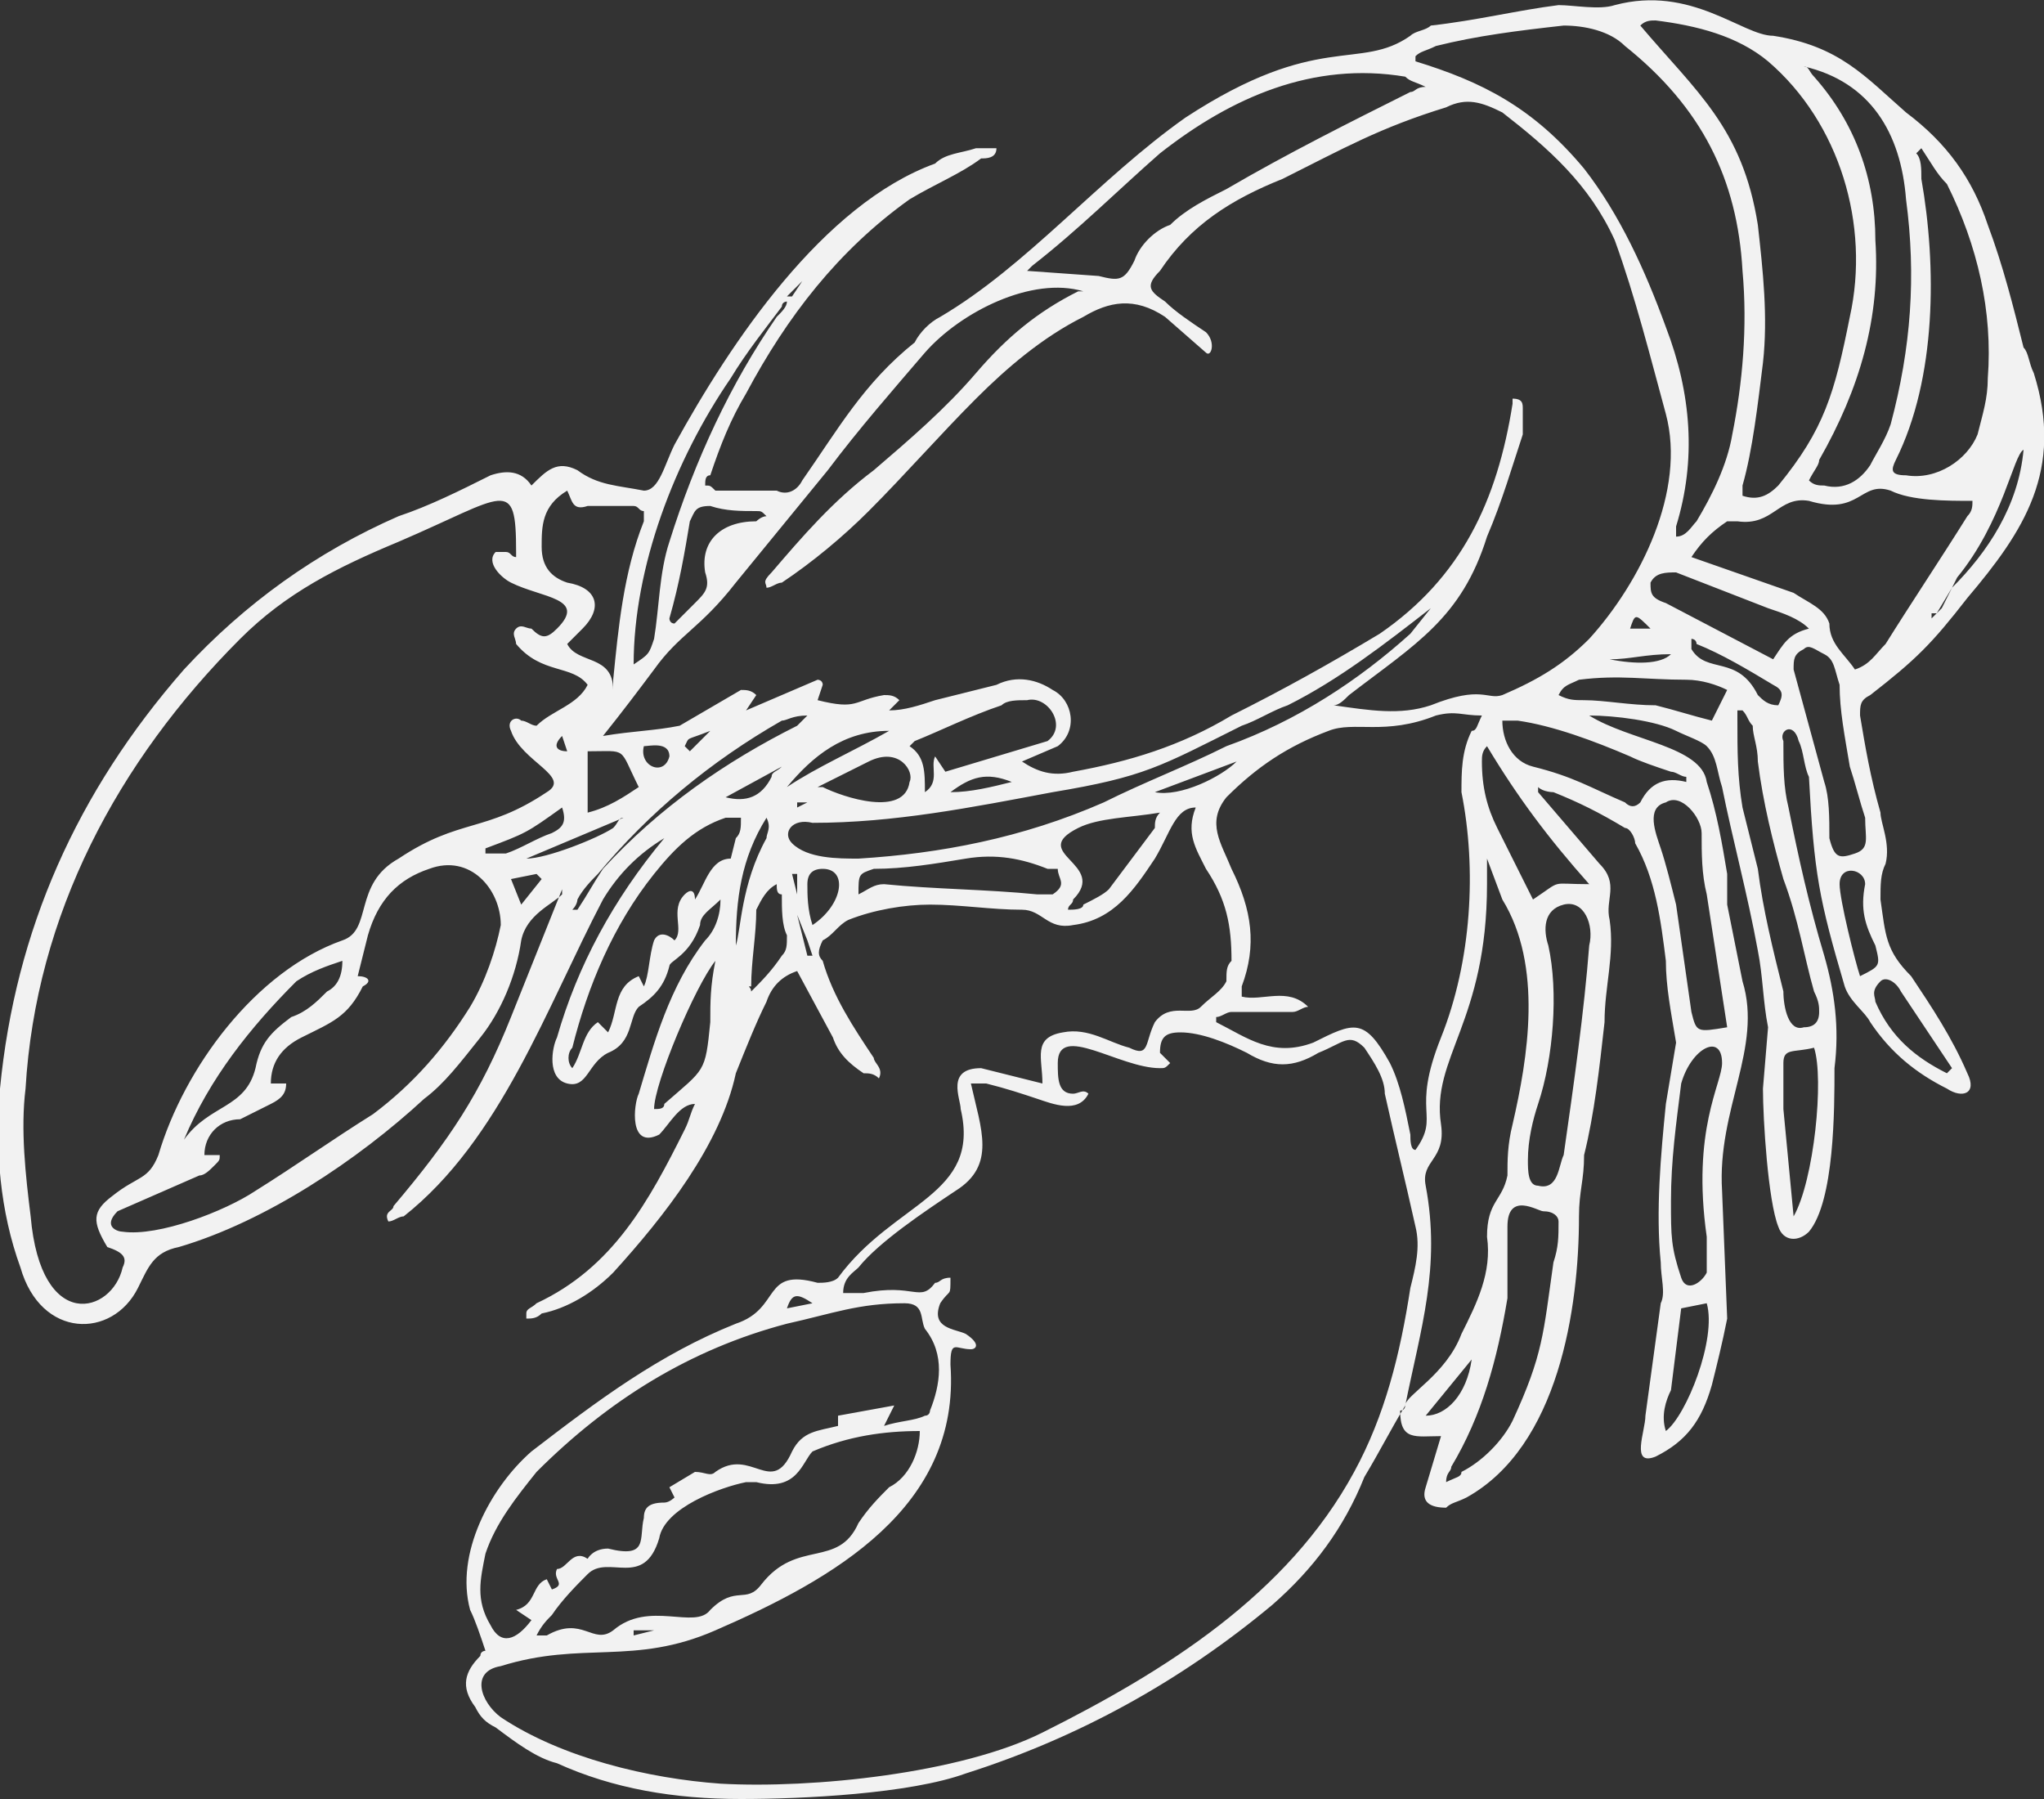<?xml version="1.0" encoding="UTF-8"?> <!-- Creator: CorelDRAW X7 --> <svg xmlns="http://www.w3.org/2000/svg" xmlns:xlink="http://www.w3.org/1999/xlink" xml:space="preserve" width="400px" height="352px" version="1.1" style="shape-rendering:geometricPrecision; text-rendering:geometricPrecision; image-rendering:optimizeQuality; fill-rule:evenodd; clip-rule:evenodd" viewBox="0 0 400 352"><rect x="0" y="0" width="400" height="352" fill="#333333" stroke="none"/> <defs> <style type="text/css"> <![CDATA[ .str1 {stroke:black;stroke-width:0.9} .str0 {stroke:black;stroke-width:0.781} .fil4 {fill:none} .fil6 {fill:none;fill-rule:nonzero} .fil0 {fill:#239E46} .fil2 {fill:#3B5AA3} .fil7 {fill:#F2F2F2} .fil1 {fill:#F7F409} .fil3 {fill:white} .fil5 {fill:#009933;fill-rule:nonzero} ]]> </style> </defs> <symbol id="svg_349" viewBox="-471 -293 1341 938"> <rect class="fil0 str0" x="-470" y="-293" width="1341" height="937"></rect> <polygon class="fil1 str0" points="-364,175 200,537 767,175 197,-191 "></polygon> <circle class="fil2 str0" cx="206" cy="170" r="236"></circle> <path class="fil3 str0" d="M439 209c0,0 -81,-67 -191,-106 -110,-38 -249,-47 -253,-39 -8,16 -14,37 -14,37 0,0 110,-6 237,37 70,23 150,62 208,119 9,-23 13,-48 13,-48z"></path> <polygon class="fil3 str0" points="20,141 14,136 6,140 8,132 3,126 11,125 15,118 18,126 26,128 20,133 "></polygon> <polygon class="fil3 str0" points="127,190 119,186 113,190 114,182 108,177 116,176 119,168 123,175 130,176 125,182 "></polygon> <polygon class="fil3 str0" points="41,239 34,235 27,239 28,231 22,226 30,225 33,217 37,224 45,225 40,231 "></polygon> <polygon class="fil3 str0" points="6,256 1,254 -4,257 -3,252 -7,248 -2,247 0,242 3,247 8,247 4,251 "></polygon> <polygon class="fil3 str0" points="62,221 59,219 55,220 56,216 53,213 57,213 59,210 61,213 65,214 62,217 "></polygon> <polygon class="fil3 str0" points="87,254 83,252 78,254 79,249 76,245 81,245 83,241 85,245 90,246 86,249 "></polygon> <polygon class="fil3 str0" points="78,280 73,278 69,280 70,275 66,271 71,271 74,267 76,271 81,272 77,275 "></polygon> <polygon class="fil3 str0" points="127,307 120,304 114,308 115,301 110,296 117,295 120,289 123,295 130,296 125,301 "></polygon> <polygon class="fil3 str0" points="215,213 208,209 201,213 202,205 196,200 204,199 207,191 211,198 219,199 214,205 "></polygon> <polygon class="fil3 str0" points="272,178 266,175 260,178 261,172 256,167 263,166 266,160 269,166 276,167 271,171 "></polygon> <polygon class="fil3 str0" points="190,231 186,229 181,231 182,226 179,223 184,222 186,218 188,222 193,223 189,226 "></polygon> <polygon class="fil3 str0" points="236,235 232,233 228,235 229,230 225,228 230,227 231,223 234,227 238,227 235,230 "></polygon> <polygon class="fil3 str0" points="208,253 204,251 200,254 201,249 197,246 202,245 203,241 205,245 210,246 207,249 "></polygon> <polygon class="fil3 str0" points="220,289 213,285 206,289 207,281 202,276 209,275 213,267 216,274 224,275 219,281 "></polygon> <polygon class="fil3 str0" points="264,304 260,302 256,305 257,300 253,297 258,296 260,292 262,296 266,297 263,300 "></polygon> <polygon class="fil3 str0" points="302,301 298,299 294,302 294,297 291,294 295,293 297,289 299,293 304,294 301,297 "></polygon> <polygon class="fil3 str0" points="332,302 328,300 325,302 326,298 323,295 327,294 329,291 331,295 335,296 331,298 "></polygon> <polygon class="fil3 str0" points="352,303 348,301 344,303 345,299 343,296 347,295 349,292 350,296 354,297 351,299 "></polygon> <polygon class="fil3 str0" points="372,299 367,297 363,300 363,294 359,291 365,290 367,285 369,289 375,290 371,294 "></polygon> <polygon class="fil3 str0" points="213,355 210,354 207,355 207,352 205,350 208,349 210,346 211,349 215,349 212,352 "></polygon> <polygon class="fil3 str0" points="287,349 281,346 275,349 276,342 271,338 278,337 281,330 284,337 290,338 285,342 "></polygon> <polygon class="fil3 str0" points="330,348 326,346 323,347 324,344 321,340 325,340 327,337 329,341 332,341 329,344 "></polygon> <polygon class="fil3 str0" points="332,326 328,325 325,327 325,323 322,321 326,320 327,316 329,319 333,319 331,322 "></polygon> <polygon class="fil3 str0" points="382,277 378,275 374,278 374,273 371,270 376,269 377,265 379,269 384,270 381,273 "></polygon> <polygon class="fil3 str0" points="379,262 373,259 368,262 369,256 365,251 371,251 374,245 376,251 382,252 378,256 "></polygon> <polygon class="fil3 str0" points="408,254 404,252 400,255 401,250 397,247 402,246 403,242 405,246 410,247 407,250 "></polygon> <path class="fil4" d="M-12 95c-44,12 202,-44 441,150"></path> <path class="fil5" d="M4 83c0,-4 2,-8 4,-10 3,-3 6,-4 10,-4 3,0 5,1 7,2 2,1 4,3 5,5 1,2 1,4 1,7 0,3 0,5 -1,7 -1,2 -3,4 -5,5 -2,1 -5,2 -7,2 -3,0 -5,-1 -7,-2 -2,-1 -4,-3 -5,-5 -1,-2 -2,-4 -2,-7zm4 0c0,3 1,6 3,8 2,2 4,3 7,3 3,0 5,-1 7,-3 2,-2 3,-5 3,-8 0,-2 -1,-4 -2,-6 0,-2 -2,-3 -3,-4 -2,-1 -3,-1 -5,-1 -3,0 -5,1 -7,3 -2,1 -3,4 -3,8z"></path> <path id="1" class="fil6 str1" d="M4 83c0,-4 2,-8 4,-10 3,-3 6,-4 10,-4 3,0 5,1 7,2 2,1 4,3 5,5 1,2 1,4 1,7 0,3 0,5 -1,7 -1,2 -3,4 -5,5 -2,1 -5,2 -7,2 -3,0 -5,-1 -7,-2 -2,-1 -4,-3 -5,-5 -1,-2 -2,-4 -2,-7zm4 0c0,3 1,6 3,8 2,2 4,3 7,3 3,0 5,-1 7,-3 2,-2 3,-5 3,-8 0,-2 -1,-4 -2,-6 0,-2 -2,-3 -3,-4 -2,-1 -3,-1 -5,-1 -3,0 -5,1 -7,3 -2,1 -3,4 -3,8z"></path> <path class="fil5" d="M38 96l1 -26 13 0c2,0 4,1 6,1 1,1 2,2 3,3 0,1 1,3 0,4 0,2 0,3 -2,5 -1,1 -3,2 -6,2 1,0 2,1 2,1 1,1 2,3 3,4l5 8 -5 -1 -3 -5c-1,-2 -2,-3 -3,-4 0,-1 -1,-2 -2,-2 0,0 -1,-1 -1,-1 -1,0 -1,0 -2,0l-5 0 0 12 -4 -1zm4 -14l8 0c2,0 4,0 5,0 0,-1 1,-1 2,-2 0,-1 1,-1 1,-2 0,-1 -1,-3 -2,-3 -1,-1 -2,-2 -4,-2l-9 0 -1 9z"></path> <path id="1" class="fil6 str1" d="M38 96l1 -26 13 0c2,0 4,1 6,1 1,1 2,2 3,3 0,1 1,3 0,4 0,2 0,3 -2,5 -1,1 -3,2 -6,2 1,0 2,1 2,1 1,1 2,3 3,4l5 8 -5 -1 -3 -5c-1,-2 -2,-3 -3,-4 0,-1 -1,-2 -2,-2 0,0 -1,-1 -1,-1 -1,0 -1,0 -2,0l-5 0 0 12 -4 -1zm4 -14l8 0c2,0 4,0 5,0 0,-1 1,-1 2,-2 0,-1 1,-1 1,-2 0,-1 -1,-3 -2,-3 -1,-1 -2,-2 -4,-2l-9 0 -1 9z"></path> <path class="fil5" d="M65 98l3 -27 9 1c3,0 4,1 5,1 2,0 3,1 4,2 2,2 3,3 3,5 1,2 1,4 1,7 -1,2 -1,3 -2,5 0,1 -1,3 -2,4 -1,1 -2,1 -3,2 -1,0 -2,1 -3,1 -2,0 -3,0 -5,0l-10 -1zm4 -3l6 1c2,0 3,0 5,0 1,-1 2,-1 2,-2 1,0 2,-1 3,-3 0,-1 1,-3 1,-5 0,-3 0,-5 -1,-6 -1,-2 -2,-3 -3,-4 -1,0 -3,-1 -5,-1l-6 0 -2 20z"></path> <path id="1" class="fil6 str1" d="M65 98l3 -27 9 1c3,0 4,1 5,1 2,0 3,1 4,2 2,2 3,3 3,5 1,2 1,4 1,7 -1,2 -1,3 -2,5 0,1 -1,3 -2,4 -1,1 -2,1 -3,2 -1,0 -2,1 -3,1 -2,0 -3,0 -5,0l-10 -1zm4 -3l6 1c2,0 3,0 5,0 1,-1 2,-1 2,-2 1,0 2,-1 3,-3 0,-1 1,-3 1,-5 0,-3 0,-5 -1,-6 -1,-2 -2,-3 -3,-4 -1,0 -3,-1 -5,-1l-6 0 -2 20z"></path> <polygon class="fil5" points="96,101 100,74 120,77 120,80 103,78 102,86 117,88 117,92 102,89 100,98 117,101 117,104 "></polygon> <polygon id="1" class="fil6 str1" points="96,101 100,74 120,77 120,80 103,78 102,86 117,88 117,92 102,89 100,98 117,101 117,104 "></polygon> <path class="fil5" d="M120 104l4 -26 6 1 3 20c0,2 0,3 1,4 0,-1 1,-2 2,-4l10 -17 5 1 -5 26 -4 0 5 -22 -13 20 -3 0 -4 -24 -4 22 -3 -1z"></path> <path id="1" class="fil6 str1" d="M120 104l4 -26 6 1 3 20c0,2 0,3 1,4 0,-1 1,-2 2,-4l10 -17 5 1 -5 26 -4 0 5 -22 -13 20 -3 0 -4 -24 -4 22 -3 -1z"></path> <path class="fil5" d="M205 124l8 -25 10 3c2,1 3,1 4,2 1,0 2,1 3,2 1,1 1,2 2,3 0,1 0,3 -1,4 0,2 -2,4 -4,5 -2,1 -5,1 -8,-1l-7 -2 -4 11 -3 -2zm8 -12l7 2c2,1 4,1 5,1 1,-1 2,-2 3,-3 0,-1 0,-2 0,-3 -1,-1 -1,-2 -2,-2 -1,-1 -2,-1 -3,-2l-7 -2 -3 9z"></path> <path id="1" class="fil6 str1" d="M205 124l8 -25 10 3c2,1 3,1 4,2 1,0 2,1 3,2 1,1 1,2 2,3 0,1 0,3 -1,4 0,2 -2,4 -4,5 -2,1 -5,1 -8,-1l-7 -2 -4 11 -3 -2zm8 -12l7 2c2,1 4,1 5,1 1,-1 2,-2 3,-3 0,-1 0,-2 0,-3 -1,-1 -1,-2 -2,-2 -1,-1 -2,-1 -3,-2l-7 -2 -3 9z"></path> <path class="fil5" d="M228 132l9 -25 12 4c2,1 4,2 5,3 1,1 2,2 2,3 0,2 0,3 0,4 -1,2 -2,4 -4,4 -1,1 -4,1 -6,1 1,0 1,1 1,2 1,1 2,2 2,4l2 9 -4 -2 -2 -7c0,-1 -1,-3 -1,-4 0,-1 -1,-2 -1,-2 -1,-1 -1,-1 -2,-2 0,0 -1,0 -1,0l-5 -2 -4 11 -3 -1zm9 -13l7 3c2,1 3,1 4,1 1,0 2,0 3,-1 0,0 1,-1 1,-2 1,-1 0,-2 0,-3 -1,-1 -2,-2 -4,-3l-8 -3 -3 8z"></path> <path id="1" class="fil6 str1" d="M228 132l9 -25 12 4c2,1 4,2 5,3 1,1 2,2 2,3 0,2 0,3 0,4 -1,2 -2,4 -4,4 -1,1 -4,1 -6,1 1,0 1,1 1,2 1,1 2,2 2,4l2 9 -4 -2 -2 -7c0,-1 -1,-3 -1,-4 0,-1 -1,-2 -1,-2 -1,-1 -1,-1 -2,-2 0,0 -1,0 -1,0l-5 -2 -4 11 -3 -1zm9 -13l7 3c2,1 3,1 4,1 1,0 2,0 3,-1 0,0 1,-1 1,-2 1,-1 0,-2 0,-3 -1,-1 -2,-2 -4,-3l-8 -3 -3 8z"></path> <path class="fil5" d="M257 129c2,-4 5,-7 8,-8 3,-2 7,-1 10,0 3,1 5,3 6,4 1,2 2,4 3,7 0,2 -1,5 -2,7 -1,3 -2,5 -4,6 -2,2 -4,3 -7,3 -2,0 -4,0 -7,-1 -2,-1 -4,-3 -5,-5 -2,-2 -3,-4 -3,-6 0,-3 0,-5 1,-7zm4 2c-1,2 -2,5 -1,8 1,2 3,4 6,5 2,1 5,1 7,0 2,-1 4,-3 6,-6 1,-2 1,-4 1,-6 0,-2 -1,-4 -2,-5 -1,-1 -2,-2 -4,-3 -2,-1 -5,-1 -7,0 -3,1 -5,3 -6,7z"></path> <path id="1" class="fil6 str1" d="M257 129c2,-4 5,-7 8,-8 3,-2 7,-1 10,0 3,1 5,3 6,4 1,2 2,4 3,7 0,2 -1,5 -2,7 -1,3 -2,5 -4,6 -2,2 -4,3 -7,3 -2,0 -4,0 -7,-1 -2,-1 -4,-3 -5,-5 -2,-2 -3,-4 -3,-6 0,-3 0,-5 1,-7zm4 2c-1,2 -2,5 -1,8 1,2 3,4 6,5 2,1 5,1 7,0 2,-1 4,-3 6,-6 1,-2 1,-4 1,-6 0,-2 -1,-4 -2,-5 -1,-1 -2,-2 -4,-3 -2,-1 -5,-1 -7,0 -3,1 -5,3 -6,7z"></path> <path class="fil5" d="M300 150l1 -2 11 5 -5 9c-2,0 -4,0 -6,0 -2,0 -4,-1 -6,-2 -2,-1 -5,-2 -6,-4 -2,-2 -2,-5 -3,-7 0,-2 1,-5 2,-7 1,-3 3,-5 5,-6 2,-2 4,-2 6,-3 3,0 5,1 8,2 2,1 3,2 4,3 2,2 2,3 3,4 0,2 0,4 0,5l-4 0c0,-2 0,-3 0,-4 0,-1 -1,-2 -1,-3 -1,-1 -2,-1 -4,-2 -1,-1 -3,-1 -4,-1 -1,0 -2,0 -3,0 -1,1 -2,1 -3,2 -2,1 -3,2 -3,4 -2,2 -2,4 -2,6 0,2 1,4 2,5 1,2 3,3 4,3 2,1 3,2 5,2 1,0 3,0 4,-1l2 -4 -7 -4z"></path> <path id="1" class="fil6 str1" d="M300 150l1 -2 11 5 -5 9c-2,0 -4,0 -6,0 -2,0 -4,-1 -6,-2 -2,-1 -5,-2 -6,-4 -2,-2 -2,-5 -3,-7 0,-2 1,-5 2,-7 1,-3 3,-5 5,-6 2,-2 4,-2 6,-3 3,0 5,1 8,2 2,1 3,2 4,3 2,2 2,3 3,4 0,2 0,4 0,5l-4 0c0,-2 0,-3 0,-4 0,-1 -1,-2 -1,-3 -1,-1 -2,-1 -4,-2 -1,-1 -3,-1 -4,-1 -1,0 -2,0 -3,0 -1,1 -2,1 -3,2 -2,1 -3,2 -3,4 -2,2 -2,4 -2,6 0,2 1,4 2,5 1,2 3,3 4,3 2,1 3,2 5,2 1,0 3,0 4,-1l2 -4 -7 -4z"></path> <path class="fil5" d="M310 167l12 -24 11 6c2,1 4,2 5,3 1,2 1,3 2,4 0,2 -1,3 -1,4 -1,2 -3,3 -4,4 -2,0 -4,0 -7,-1 1,1 1,2 2,2 0,2 0,3 1,5l0 9 -4 -3 0 -6c0,-2 -1,-4 -1,-5 0,-1 0,-2 -1,-2 0,-1 0,-1 -1,-2 0,0 -1,0 -2,-1l-4 -2 -5 11 -3 -2zm10 -11l7 3c2,1 3,2 4,2 1,0 2,0 2,-1 1,0 2,-1 2,-1 1,-2 1,-3 0,-4 0,-1 -1,-2 -3,-3l-8 -4 -4 8z"></path> <path id="1" class="fil6 str1" d="M310 167l12 -24 11 6c2,1 4,2 5,3 1,2 1,3 2,4 0,2 -1,3 -1,4 -1,2 -3,3 -4,4 -2,0 -4,0 -7,-1 1,1 1,2 2,2 0,2 0,3 1,5l0 9 -4 -3 0 -6c0,-2 -1,-4 -1,-5 0,-1 0,-2 -1,-2 0,-1 0,-1 -1,-2 0,0 -1,0 -2,-1l-4 -2 -5 11 -3 -2zm10 -11l7 3c2,1 3,2 4,2 1,0 2,0 2,-1 1,0 2,-1 2,-1 1,-2 1,-3 0,-4 0,-1 -1,-2 -3,-3l-8 -4 -4 8z"></path> <polygon class="fil5" points="333,180 347,157 365,167 363,170 349,161 344,168 358,176 356,179 343,171 338,179 353,188 352,190 "></polygon> <polygon id="1" class="fil6 str1" points="333,180 347,157 365,167 363,170 349,161 344,168 358,176 356,179 343,171 338,179 353,188 352,190 "></polygon> <path class="fil5" d="M357 184l3 1c0,2 0,3 0,4 0,1 0,2 1,3 1,1 2,2 3,3 1,1 3,1 4,2 1,0 2,0 3,0 1,-1 1,-1 2,-2 0,-1 0,-1 0,-2 0,-1 0,-2 -1,-3 -1,-1 -2,-2 -4,-4 -2,-2 -3,-3 -3,-4 -1,-1 -2,-3 -2,-4 0,-1 1,-2 1,-3 1,-1 2,-2 3,-3 2,0 3,0 5,0 1,0 3,1 5,2 1,1 3,2 4,4 1,1 1,3 1,4 0,2 0,3 -1,4l-3 -1c1,-2 1,-3 1,-5 -1,-1 -2,-2 -4,-3 -2,-2 -3,-2 -5,-2 -1,0 -2,1 -3,2 0,0 0,1 0,2 0,1 2,3 4,5 2,2 3,4 4,5 1,1 2,3 2,4 0,1 0,2 -1,4 -1,1 -2,2 -3,2 -2,1 -3,1 -5,1 -2,0 -4,-1 -5,-2 -2,-1 -4,-3 -5,-4 -1,-2 -2,-3 -2,-5 0,-2 0,-4 1,-5z"></path> <path id="1" class="fil6 str1" d="M357 184l3 1c0,2 0,3 0,4 0,1 0,2 1,3 1,1 2,2 3,3 1,1 3,1 4,2 1,0 2,0 3,0 1,-1 1,-1 2,-2 0,-1 0,-1 0,-2 0,-1 0,-2 -1,-3 -1,-1 -2,-2 -4,-4 -2,-2 -3,-3 -3,-4 -1,-1 -2,-3 -2,-4 0,-1 1,-2 1,-3 1,-1 2,-2 3,-3 2,0 3,0 5,0 1,0 3,1 5,2 1,1 3,2 4,4 1,1 1,3 1,4 0,2 0,3 -1,4l-3 -1c1,-2 1,-3 1,-5 -1,-1 -2,-2 -4,-3 -2,-2 -3,-2 -5,-2 -1,0 -2,1 -3,2 0,0 0,1 0,2 0,1 2,3 4,5 2,2 3,4 4,5 1,1 2,3 2,4 0,1 0,2 -1,4 -1,1 -2,2 -3,2 -2,1 -3,1 -5,1 -2,0 -4,-1 -5,-2 -2,-1 -4,-3 -5,-4 -1,-2 -2,-3 -2,-5 0,-2 0,-4 1,-5z"></path> <path class="fil5" d="M377 196l3 2c-1,1 -1,2 -1,3 0,1 0,2 1,3 1,2 2,3 3,4 1,0 2,1 4,1 1,0 2,0 2,0 1,0 2,-1 2,-1 1,-1 1,-2 1,-3 0,0 0,-1 -1,-2 -1,-1 -2,-2 -4,-4 -1,-2 -3,-4 -3,-5 -1,-1 -1,-2 -1,-3 0,-2 0,-3 1,-4 1,-1 2,-2 3,-2 1,-1 3,-1 4,0 2,0 4,1 5,2 2,1 3,2 4,4 1,1 2,3 2,4 0,2 -1,3 -2,4l-3 -1c1,-2 1,-3 1,-5 -1,-1 -2,-2 -4,-4 -1,-1 -3,-1 -4,-1 -2,0 -3,0 -3,1 -1,1 -1,2 -1,3 1,1 2,2 4,4 2,3 4,4 4,5 1,2 2,3 2,5 0,1 -1,2 -1,3 -1,2 -2,3 -4,3 -1,1 -3,1 -4,0 -2,0 -4,-1 -6,-2 -2,-1 -3,-3 -4,-4 -1,-2 -2,-3 -2,-5 0,-2 1,-3 2,-5z"></path> <path id="1" class="fil6 str1" d="M377 196l3 2c-1,1 -1,2 -1,3 0,1 0,2 1,3 1,2 2,3 3,4 1,0 2,1 4,1 1,0 2,0 2,0 1,0 2,-1 2,-1 1,-1 1,-2 1,-3 0,0 0,-1 -1,-2 -1,-1 -2,-2 -4,-4 -1,-2 -3,-4 -3,-5 -1,-1 -1,-2 -1,-3 0,-2 0,-3 1,-4 1,-1 2,-2 3,-2 1,-1 3,-1 4,0 2,0 4,1 5,2 2,1 3,2 4,4 1,1 2,3 2,4 0,2 -1,3 -2,4l-3 -1c1,-2 1,-3 1,-5 -1,-1 -2,-2 -4,-4 -1,-1 -3,-1 -4,-1 -2,0 -3,0 -3,1 -1,1 -1,2 -1,3 1,1 2,2 4,4 2,3 4,4 4,5 1,2 2,3 2,5 0,1 -1,2 -1,3 -1,2 -2,3 -4,3 -1,1 -3,1 -4,0 -2,0 -4,-1 -6,-2 -2,-1 -3,-3 -4,-4 -1,-2 -2,-3 -2,-5 0,-2 1,-3 2,-5z"></path> <path class="fil5" d="M398 205c3,-3 6,-5 9,-6 4,0 7,0 11,3 2,1 3,3 4,5 1,3 1,5 1,7 0,3 -1,5 -3,7 -1,2 -3,4 -6,5 -2,1 -4,1 -6,1 -3,0 -5,-1 -7,-3 -2,-1 -4,-3 -5,-6 -1,-2 -1,-4 0,-6 0,-3 1,-5 2,-7zm3 3c-2,2 -2,5 -2,7 0,3 2,5 4,7 2,1 5,2 7,2 3,-1 5,-2 7,-5 1,-2 2,-4 2,-6 1,-1 1,-3 0,-5 -1,-1 -2,-3 -3,-4 -2,-1 -5,-2 -7,-2 -3,1 -5,2 -8,6z"></path> <path id="1" class="fil6 str1" d="M398 205c3,-3 6,-5 9,-6 4,0 7,0 11,3 2,1 3,3 4,5 1,3 1,5 1,7 0,3 -1,5 -3,7 -1,2 -3,4 -6,5 -2,1 -4,1 -6,1 -3,0 -5,-1 -7,-3 -2,-1 -4,-3 -5,-6 -1,-2 -1,-4 0,-6 0,-3 1,-5 2,-7zm3 3c-2,2 -2,5 -2,7 0,3 2,5 4,7 2,1 5,2 7,2 3,-1 5,-2 7,-5 1,-2 2,-4 2,-6 1,-1 1,-3 0,-5 -1,-1 -2,-3 -3,-4 -2,-1 -5,-2 -7,-2 -3,1 -5,2 -8,6z"></path> <polygon class="fil3 str0" points="294,103 288,100 282,103 283,97 278,92 285,91 288,85 291,91 298,92 293,96 "></polygon> <line class="fil4" x1="162" y1="106" x2="187" y2="112"></line> <polygon id="svg_347" class="fil5" points="173,109 177,90 191,94 191,96 179,93 178,99 189,101 188,104 177,101 176,107 188,110 187,112 "></polygon> <polygon id="1" class="fil6 str1" points="173,109 177,90 191,94 191,96 179,93 178,99 189,101 188,104 177,101 176,107 188,110 187,112 "></polygon> </symbol> <g id="Layer_x0020_1">  <path class="fil7" d="M140 319c23,-10 48,-24 46,-52 0,-5 1,-3 4,-3 1,0 2,-1 -1,-3 -2,-1 -7,-1 -5,-6 2,-3 2,-1 2,-5 -2,0 -2,1 -3,1 -3,4 -4,0 -14,2 -1,0 -2,0 -4,0 0,-3 2,-4 3,-5 4,-5 13,-11 19,-15 8,-5 5,-12 3,-21 2,0 3,0 3,0 4,1 7,2 10,3 3,1 8,3 10,-1 -1,-1 -2,0 -3,0 -3,0 -3,-3 -3,-6 0,-8 12,1 20,1 1,0 1,0 2,-1l-2 -2c0,-3 1,-4 4,-4 4,0 9,2 13,4 5,3 9,3 14,0 5,-2 6,-4 9,-1 2,3 4,6 4,9 2,9 4,17 6,26 1,4 0,8 -1,12 -2,13 -5,25 -11,36 -13,24 -37,39 -61,51 -16,8 -45,11 -63,10 -14,-1 -31,-5 -43,-13 -4,-3 -6,-9 0,-10 16,-5 26,0 42,-7zm19 -35c7,-3 14,-4 21,-4 0,4 -2,9 -6,11 -2,2 -4,4 -6,7 -4,9 -12,3 -19,12 -3,4 -5,0 -10,5 -3,4 -12,-2 -19,4 -4,3 -6,-3 -13,1 0,0 0,0 -2,0 1,-2 2,-3 3,-4 2,-3 5,-6 7,-8 4,-4 11,3 14,-7 1,-6 12,-10 17,-11 0,0 1,0 2,0 8,2 9,-4 11,-6zm-55 33c-3,4 -6,5 -8,1 -3,-5 -2,-9 -1,-14 2,-6 6,-11 10,-16 14,-14 30,-24 49,-29 9,-2 14,-4 23,-4 4,0 3,3 4,5 4,5 3,11 1,16 0,0 0,1 -1,1 -2,1 -5,1 -8,2l2 -4 -11 2 0 2c-4,1 -7,1 -9,5 -4,9 -8,-1 -15,4 -1,1 -2,0 -4,0l-5 3 1 2c0,0 -1,1 -2,1 -3,0 -4,1 -4,3 -1,4 1,8 -7,6 -3,0 -4,2 -4,2 -3,-2 -4,2 -6,2 -1,2 2,3 -1,4l-1 -2c-3,1 -2,5 -6,6l3 2zm171 -42c3,-15 7,-27 4,-43 -1,-5 4,-5 3,-12 -2,-13 9,-20 9,-47 0,-1 0,-3 0,-5l3 8c8,13 5,31 2,44 -1,4 -1,7 -1,10 -1,5 -4,5 -4,12 1,7 -2,13 -5,19 -3,8 -11,12 -11,14zm-164 -101l2 -5 0 0 -2 5zm-1 0l0 0 1 0 -1 0zm125 23c-2,2 -6,-1 -9,3 -2,4 -1,7 -5,5 -4,-1 -8,-4 -13,-3 -6,1 -4,5 -4,10l-12 -3c-7,0 -4,6 -4,8 4,17 -13,18 -24,33 -1,1 -3,1 -4,1 -11,-3 -7,5 -16,8 -15,6 -27,15 -40,25 -8,7 -15,20 -12,31 1,2 2,5 3,8 0,0 -1,0 -1,1 -3,3 -4,6 -1,10 1,2 2,3 4,4 4,3 8,6 12,7 11,5 23,7 36,7 12,0 33,-1 44,-5 22,-7 42,-18 60,-33 8,-7 14,-15 18,-25 3,-5 5,-9 8,-14 0,0 0,1 -1,1 0,6 3,5 8,5l-3 10c-1,3 1,4 4,4 1,-1 2,-1 4,-2 18,-10 22,-37 22,-55 0,-5 1,-7 1,-12 2,-8 3,-17 4,-26 0,-7 2,-13 1,-20 -1,-4 2,-7 -2,-11l-12 -14 0 -1c1,1 3,1 3,1 5,2 9,4 14,7 1,0 2,2 2,3 4,7 5,15 6,23 0,5 1,10 2,16l-2 12c-1,10 -2,21 -1,31 0,3 1,6 0,8l-3 22c0,3 -3,10 2,8 6,-3 9,-7 11,-14 1,-4 2,-8 3,-13l-1 -25c-1,-16 8,-28 4,-41 -1,-5 -2,-10 -3,-15 0,-2 0,-4 0,-6 -1,-6 -2,-12 -4,-18 -1,-7 -15,-8 -23,-13 5,0 13,1 17,3 2,1 5,2 6,3 2,2 2,5 3,8 2,10 5,21 7,32 1,5 1,10 2,15l-1 12c0,6 1,22 3,27 1,3 4,3 6,1 5,-6 5,-24 5,-32 1,-8 0,-15 -2,-22 -3,-10 -5,-19 -7,-29 -1,-4 -1,-8 -1,-13 -1,-2 2,-4 3,0 1,2 1,5 2,7 1,19 2,24 7,41 1,3 4,5 5,7 4,6 9,10 15,13 3,2 6,1 4,-3 -3,-7 -7,-13 -11,-19 -5,-5 -5,-8 -6,-15 0,-3 0,-5 1,-7 1,-4 -1,-8 -1,-10 -2,-7 -3,-13 -4,-19 0,-2 0,-3 2,-4 9,-7 12,-10 19,-19 11,-13 19,-25 13,-44 -1,-2 -1,-4 -2,-5 -2,-8 -4,-16 -7,-24 -3,-9 -8,-16 -16,-22 -8,-7 -13,-13 -26,-15 -6,0 -16,-10 -31,-6 -3,1 -8,0 -11,0 -8,1 -16,3 -25,4 -1,1 -3,1 -4,2 -10,7 -18,-1 -44,16 -17,12 -31,29 -48,39 -2,1 -4,3 -5,5 -10,8 -15,17 -22,27 -1,2 -3,3 -5,2 -4,0 -8,0 -12,0 -1,-1 -1,-1 -2,-1 0,-1 0,-2 1,-2 2,-6 4,-11 7,-16 8,-15 18,-28 32,-38 5,-3 10,-5 14,-8 1,0 3,0 3,-2 -2,0 -3,0 -4,0 -3,1 -6,1 -8,3 -22,8 -40,35 -51,55 -2,4 -3,9 -6,9 -5,-1 -9,-1 -13,-4 -4,-2 -6,0 -9,3 -2,-3 -5,-3 -8,-2 -6,3 -12,6 -18,8 -16,7 -30,17 -42,30 -21,24 -33,51 -36,82 -1,12 0,24 4,35 4,14 18,14 23,4 2,-4 3,-7 8,-8 17,-5 35,-17 48,-29 4,-3 7,-7 11,-12 4,-5 7,-12 8,-19 1,-5 6,-7 8,-9l0 -1 -10 25c-6,15 -12,24 -23,37 0,1 -2,1 -1,3 1,0 2,-1 3,-1 19,-15 28,-41 39,-62 3,-5 7,-9 12,-12 -10,12 -17,25 -21,39 -1,2 -2,8 2,9 4,1 4,-4 8,-6 5,-2 4,-7 6,-9 3,-2 5,-4 6,-8 0,-1 4,-2 6,-8 0,-2 2,-3 4,-5 0,3 -1,6 -3,8 -7,9 -10,20 -13,30 -1,2 -2,11 4,8 2,-2 4,-6 7,-6 -1,2 -1,3 -2,5 -7,14 -14,27 -29,34 -1,1 -2,1 -2,2l0 1c1,0 2,0 3,-1 5,-1 10,-4 14,-8 10,-11 21,-25 24,-39 2,-5 4,-10 6,-14 1,-3 3,-5 6,-6l7 13c1,3 3,5 6,7 1,0 2,0 3,1 1,-2 -1,-3 -1,-4 -4,-6 -8,-12 -10,-19 -1,-1 -1,-2 0,-4 2,-1 3,-3 5,-4 5,-2 11,-3 16,-3 6,0 12,1 18,1 4,0 5,4 10,3 8,-1 12,-7 16,-13 3,-5 4,-10 8,-10 -2,5 0,8 2,12 4,6 5,11 5,18 -1,1 -1,2 -1,4 -1,2 -3,3 -5,5zm-91 -12l-1 3 0 0 1 -3zm-8 -9c0,0 0,0 0,0 0,1 0,1 0,1 0,0 0,0 0,-1 0,0 0,0 0,0zm7 -8c-4,0 -5,5 -7,8 0,-2 -1,-2 -2,-1 -3,3 0,7 -2,9 -1,-1 -3,-2 -4,0 -1,3 -1,7 -2,9l-1 -2c-5,2 -4,7 -6,11l-2 -2c-3,2 -3,6 -5,9 -1,-1 -1,-3 0,-4 3,-12 8,-24 16,-34 4,-5 8,-9 14,-11 1,0 2,0 3,0 0,2 0,3 -1,4l-1 4zm13 -26c-14,7 -27,16 -38,28 -2,3 -3,5 -5,8l-1 0c1,-1 1,-2 1,-2 1,-2 3,-4 4,-5 10,-12 22,-22 36,-30 1,0 2,-1 5,-1 -1,1 -2,2 -2,2zm-23 0c-5,1 -9,1 -15,2 4,-5 7,-9 10,-13 5,-7 9,-8 16,-17l18 -22c6,-8 13,-16 19,-23 7,-8 21,-15 31,-12 -1,0 -1,0 -1,0 -8,4 -14,9 -20,16 -6,7 -13,13 -20,19 -8,6 -14,13 -20,20 -2,2 -1,2 -1,3 1,0 2,-1 3,-1 6,-4 12,-9 17,-14 7,-7 14,-15 21,-22 6,-6 13,-12 21,-16 5,-3 10,-4 16,0l8 7c1,1 2,-2 0,-4 -3,-2 -6,-4 -8,-6 -3,-2 -4,-3 -1,-6 6,-9 14,-14 24,-18 12,-6 19,-10 32,-14 4,-2 7,-1 11,1 9,7 17,14 22,25 4,11 7,23 10,34 4,15 -5,33 -15,44 -5,5 -10,8 -17,11 -3,1 -4,-2 -14,2 -6,2 -12,1 -19,0 1,0 2,-1 3,-2 13,-10 22,-15 27,-31 3,-7 5,-14 7,-20 0,-2 0,-3 0,-5 0,-1 0,-2 -2,-2 0,0 0,1 0,1 -3,19 -10,34 -26,45 -10,6 -19,11 -29,16 -10,6 -20,9 -31,11 -4,1 -7,0 -10,-2l7 -3c4,-3 3,-9 -1,-11 -3,-2 -7,-3 -11,-1 -4,1 -8,2 -12,3 -3,1 -6,2 -9,2l2 -2c-1,-1 -2,-1 -3,-1 -6,1 -5,3 -13,1l1 -3c0,-1 -1,-1 -1,-1l-14 6 2 -3c-1,-1 -2,-1 -3,-1l-12 7zm21 -84l3 -3 -2 3 -1 0zm49 117c-10,-1 -20,-1 -30,-2 -2,0 -3,1 -5,2 0,-4 0,-4 3,-5 6,0 12,-1 18,-2 6,-1 11,0 16,2 1,0 1,0 2,0 0,2 2,3 -1,5 -1,0 -2,0 -3,0zm77 -56l0 0 0 0c0,0 0,0 0,0zm-64 38c-16,7 -32,10 -48,11 -4,0 -10,0 -13,-3 -2,-2 0,-5 4,-4 16,0 31,-3 47,-6 18,-3 21,-5 37,-13 3,-1 6,-3 9,-4 10,-5 19,-12 28,-19l-4 5c-10,9 -22,17 -36,22 -8,4 -16,7 -24,11zm-35 -2c0,-4 0,-7 -3,-9 0,0 1,-1 1,-1 5,-2 11,-5 17,-7 1,-1 3,-1 5,-1 4,-1 8,5 4,8l-20 6 -2 -3c-1,2 1,5 -2,7zm-25 20l-1 -4 1 0 0 4zm2 12l-2 -8 0 -3 0 -1 0 4 2 5 1 3 -1 0zm1 68l-5 1c1,-3 2,-3 5,-1zm-20 -55c-1,10 -1,9 -9,16 0,1 -1,1 -2,1 0,-5 8,-24 12,-29 -1,5 -1,8 -1,12zm118 4c-8,3 -13,-1 -19,-4l0 -1c1,0 2,-1 3,-1 4,0 8,0 12,0 1,0 2,-1 3,-1 -4,-4 -9,-1 -13,-2 0,-1 0,-1 0,-2 3,-8 2,-15 -2,-23 -2,-5 -5,-9 -1,-14 6,-6 12,-10 20,-13 5,-2 11,1 21,-3 4,-1 5,0 9,0 -1,2 -1,3 -2,3 -2,4 -2,8 -2,12 3,15 2,33 -4,48 -6,15 0,15 -5,22 -1,0 -1,-2 -1,-3 -1,-5 -2,-10 -4,-14 -5,-9 -7,-8 -15,-4zm33 -55c0,-1 0,-2 1,-3 6,10 12,18 20,27 -8,0 -5,-1 -11,3l-7 -14c-2,-4 -3,-8 -3,-13zm10 1c-4,-1 -6,-5 -6,-9 1,0 2,0 3,0 7,1 15,4 22,7 2,1 5,2 8,3 1,0 2,1 3,1l0 1c-4,-1 -7,0 -9,4 -1,1 -2,1 -3,0 -7,-3 -10,-5 -18,-7zm32 -48c-1,1 -2,3 -4,3 0,-1 0,-2 0,-2 4,-13 3,-26 -2,-39 -4,-11 -9,-22 -16,-31 -10,-12 -20,-17 -33,-21l0 -1c1,-1 2,-1 4,-2 8,-2 16,-3 25,-4 4,0 9,1 12,4 15,12 22,26 23,44 1,11 0,22 -2,32 -1,6 -4,12 -7,17zm9 -7c2,-7 3,-16 4,-24 1,-9 0,-18 -1,-27 -3,-19 -12,-26 -23,-39 1,-1 2,-1 3,-1 8,1 16,3 22,8 14,12 20,32 16,50 -3,15 -5,22 -14,33 -2,2 -4,3 -7,2 0,0 0,-1 0,-2zm-17 43c-5,0 -10,-1 -14,-1 -2,0 -3,0 -5,-1 1,-2 2,-2 4,-3 8,-1 13,0 21,0 3,0 6,1 8,2l-3 6c-4,-1 -7,-2 -11,-3zm3 -10c-2,2 -7,2 -12,1 4,0 7,-1 12,-1zm20 1l-21 -11c-3,-1 -3,-2 -3,-4 1,-2 3,-2 5,-2l18 7c3,1 6,2 8,4 -4,1 -5,3 -7,6 0,0 0,0 0,0zm4 -13l-20 -7c2,-3 4,-5 7,-7 0,0 1,0 2,0 7,1 8,-5 14,-4 10,3 10,-4 16,-2 4,2 11,2 16,2 0,1 0,2 -1,3 -5,8 -11,17 -16,25 -2,2 -3,4 -6,5 -2,-3 -5,-5 -5,-9 -1,-3 -4,-4 -7,-6zm2 -103c0,0 0,0 0,0l0 0c0,0 0,0 0,0zm13 78c-2,3 -5,5 -9,4 -1,0 -2,0 -3,-1 1,-2 2,-3 2,-4 8,-14 12,-28 11,-43 0,-12 -4,-23 -12,-32 -1,-1 -1,-2 -2,-2 13,3 19,13 20,26 2,15 1,29 -3,44 -1,3 -3,6 -4,8zm-274 106c-5,8 -11,15 -19,21 -8,5 -15,10 -23,15 -6,4 -19,9 -26,8 -1,0 -4,-1 -1,-4l16 -7c1,0 2,-1 3,-2 1,-1 1,-1 1,-2l-3 0c0,-4 3,-7 7,-7 2,-1 4,-2 6,-3 2,-1 3,-2 3,-4l-3 0c0,-4 2,-7 6,-9 6,-3 9,-4 12,-10 2,-1 1,-2 -1,-2l0 0 2 -8c2,-7 6,-11 12,-13 8,-3 14,4 14,11 -1,5 -3,11 -6,16zm-71 47l0 0c3,1 4,2 3,4 -2,9 -16,13 -18,-10 -1,-8 -2,-17 -1,-25 2,-34 18,-64 42,-88 9,-9 19,-14 31,-19 21,-9 23,-13 23,2 0,0 0,1 0,1 -1,0 -1,-1 -2,-1 -1,0 -2,0 -2,0 -2,2 1,5 3,6 6,3 15,3 9,9 -2,2 -3,2 -5,0 -1,0 -2,-1 -3,0 -1,1 0,2 0,3 5,6 11,4 14,8 -2,4 -7,5 -10,8 -1,0 -2,-1 -3,-1 -1,-1 -3,0 -2,2 2,6 12,9 7,12 -12,8 -17,5 -29,13 -9,5 -5,14 -11,16 -17,6 -31,25 -36,42 -2,5 -4,4 -9,8 -4,3 -4,5 -1,10zm323 -108c-4,-8 -10,-4 -13,-9 0,0 0,-1 0,-2 0,0 1,0 1,1 5,2 10,5 15,8 2,1 2,2 1,4 -2,0 -3,-1 -4,-2zm29 -43c-3,0 -3,-1 -2,-3 8,-16 8,-38 5,-55 0,-2 0,-4 -1,-5l1 -1c2,3 3,5 5,7 6,12 9,25 8,38 0,4 -1,7 -2,11 -2,5 -8,9 -14,8zm-90 197c0,-2 1,-2 1,-3 6,-10 9,-21 11,-33l0 -14c0,-7 6,-3 7,-3 2,0 3,1 3,2 0,3 0,5 -1,8 -2,14 -2,18 -8,31 -2,4 -6,8 -10,10 0,1 -1,1 -3,2zm-163 -155c0,-7 -7,-5 -9,-9 1,-1 2,-2 3,-3 4,-4 3,-8 -3,-9 -3,-1 -5,-3 -5,-7 0,-4 0,-8 5,-11 1,2 1,4 4,3 3,0 6,0 9,0 1,0 1,1 2,1 0,0 0,1 0,2 -4,10 -5,21 -6,31 0,1 0,1 0,2zm179 92l0 0c0,-4 1,-8 2,-11 3,-9 4,-22 2,-31 -1,-3 -1,-7 3,-8 4,-1 6,4 5,8 -1,13 -3,27 -5,41 -1,2 -1,7 -5,6 -2,0 -2,-3 -2,-5zm41 -86c0,0 0,-1 0,-2l1 0c1,1 1,2 2,3 0,2 1,4 1,7 1,8 3,16 5,23 3,8 4,15 6,22 1,2 1,3 1,4 0,2 -1,3 -3,3 -3,1 -4,-4 -4,-7 -2,-8 -4,-16 -5,-24 -1,-4 -2,-8 -3,-12 -1,-6 -1,-11 -1,-17zm-12 36c-1,-4 -2,-8 -3,-11 -1,-3 -3,-8 1,-9 3,-2 7,3 7,6 0,4 0,8 1,12l4 26c-6,1 -6,1 -7,-3 -1,-7 -2,-14 -3,-21zm1 73c-2,-6 -2,-8 -2,-15 0,-8 1,-15 2,-23 2,-7 8,-10 8,-4 0,4 -6,13 -3,34 0,2 0,5 0,7 -1,2 -4,4 -5,1zm34 -83c-3,1 -4,1 -5,-3 0,-4 0,-8 -1,-11l-6 -22c0,-2 0,-3 2,-4 1,-1 2,0 4,1 2,1 2,3 3,6 0,5 1,10 2,16 1,3 2,7 3,10 0,4 1,6 -2,7zm-14 41c0,-3 2,-2 6,-3 2,6 0,26 -4,33l-2 -21c0,-3 0,-6 0,-9zm-195 -25c0,2 0,3 -1,4 -2,3 -4,5 -6,7 0,-1 -1,-1 0,-1 0,-5 1,-10 1,-15 1,-2 2,-4 4,-5 0,1 0,2 1,2 0,3 0,6 1,8zm-10 2c0,0 0,0 0,0l0 0 0 0c0,0 0,0 0,0zm6 -21c-5,9 -5,18 -6,21 0,-9 1,-17 6,-25 1,2 0,3 0,4zm-8 -8l-1 1 1 -1c0,0 0,0 0,0zm11 -6c0,0 0,0 0,0l0 0 0 0zm-2 2c-2,4 -5,5 -9,4l11 -6c-1,1 -2,1 -2,2zm-3 -50c-7,0 -11,4 -10,10 1,3 0,4 -2,6 -1,1 -3,3 -4,4 0,0 0,0 0,0 -1,0 -1,-1 -1,-1 2,-7 3,-13 4,-19 1,-2 1,-3 4,-3 3,1 6,1 9,1 1,0 1,0 2,1l0 0c-1,0 -2,1 -2,1zm13 68c5,0 4,7 -2,11 -1,-3 -1,-6 -1,-8 0,-2 1,-3 3,-3zm0 -16l-1 0 10 -5c6,-3 9,2 8,4 -1,7 -13,3 -17,1zm206 42c0,-1 -1,-2 1,-4 1,-1 3,0 4,2l10 15 -1 1c-6,-3 -11,-7 -14,-14zm-245 -36c0,0 0,0 0,0l0 0 0 0zm-2 2c-3,2 -13,6 -17,6 0,0 0,0 0,0l19 -8c-1,0 -1,1 -2,2zm5 -8c-3,2 -6,4 -10,5l0 -12c8,0 6,-1 10,7zm239 37c-1,-3 -4,-15 -4,-18 0,-4 5,-3 5,0 -1,5 0,8 2,12 1,4 1,4 -3,6zm-258 -19l-4 5 -2 -5 5 -1 1 1zm52 -15l-2 1 0 -1 2 0 0 0zm-43 -12l0 0 0 0 0 0zm9 174l4 0 0 0 -4 1 0 -1zm155 -42l9 -11c-1,7 -5,11 -9,11zm-105 -134c-7,4 -14,7 -20,11 5,-6 11,-11 20,-11zm-20 -84c0,1 -1,2 -2,3 -9,13 -16,28 -21,44 -2,6 -2,13 -3,19 -1,3 -1,3 -4,5 0,-19 8,-40 19,-56 3,-5 7,-10 10,-14 0,-1 1,-1 1,-1zm0 -1l0 1c0,0 0,0 0,0 0,0 0,0 0,0l0 -1zm236 31l1 -2 -1 2 0 0zm-11 31l1 -1 3 -6c9,-11 11,-24 13,-25 -1,11 -7,20 -14,27l-3 5zm-1 0l1 0 -1 1 0 -1zm-192 35c0,0 0,0 0,0l0 0c0,0 0,0 0,0zm12 -2c-4,1 -8,2 -12,2 4,-3 7,-4 12,-2zm17 -99l-14 -1c1,-1 1,-1 1,-1 9,-7 17,-15 25,-22 14,-11 30,-18 48,-15 1,1 2,1 4,2 -2,0 -2,1 -3,1 -12,6 -24,12 -36,19 -4,2 -8,4 -11,7 -3,1 -6,4 -7,7 -2,4 -3,4 -7,3zm-6 124l0 0c0,-1 1,-1 1,-2 7,-7 -9,-9 1,-14 4,-2 10,-2 16,-3 -1,1 -1,2 -1,3 -3,4 -6,8 -9,12 -1,1 -3,2 -5,3 0,1 -2,1 -3,1zm-152 21c-4,3 -6,5 -7,10 -2,8 -9,7 -14,14 5,-12 13,-22 22,-31 3,-2 6,-3 9,-4 0,3 -1,5 -3,6 -2,2 -4,4 -7,5zm270 73l2 -16 5 -1c2,7 -4,22 -8,25 -1,-3 0,-6 1,-8zm-219 -109c-3,1 -6,3 -9,4 -1,0 -3,0 -4,0l0 -1c8,-3 8,-3 15,-8 1,3 0,4 -2,5zm31 -20l-4 4 -1 -1c1,-2 0,-1 5,-3zm0 -1c0,1 0,1 0,1l0 -1 0 0zm-8 6c-1,4 -6,2 -5,-2 1,0 5,-1 5,2zm111 1c-3,3 -11,7 -16,6l16 -6zm77 -26c1,-3 1,-3 4,0l-4 0zm-139 18l-1 1 0 0 1 -1zm-70 3l1 3c-2,0 -3,-1 -1,-3z"></path> </g> </svg> 